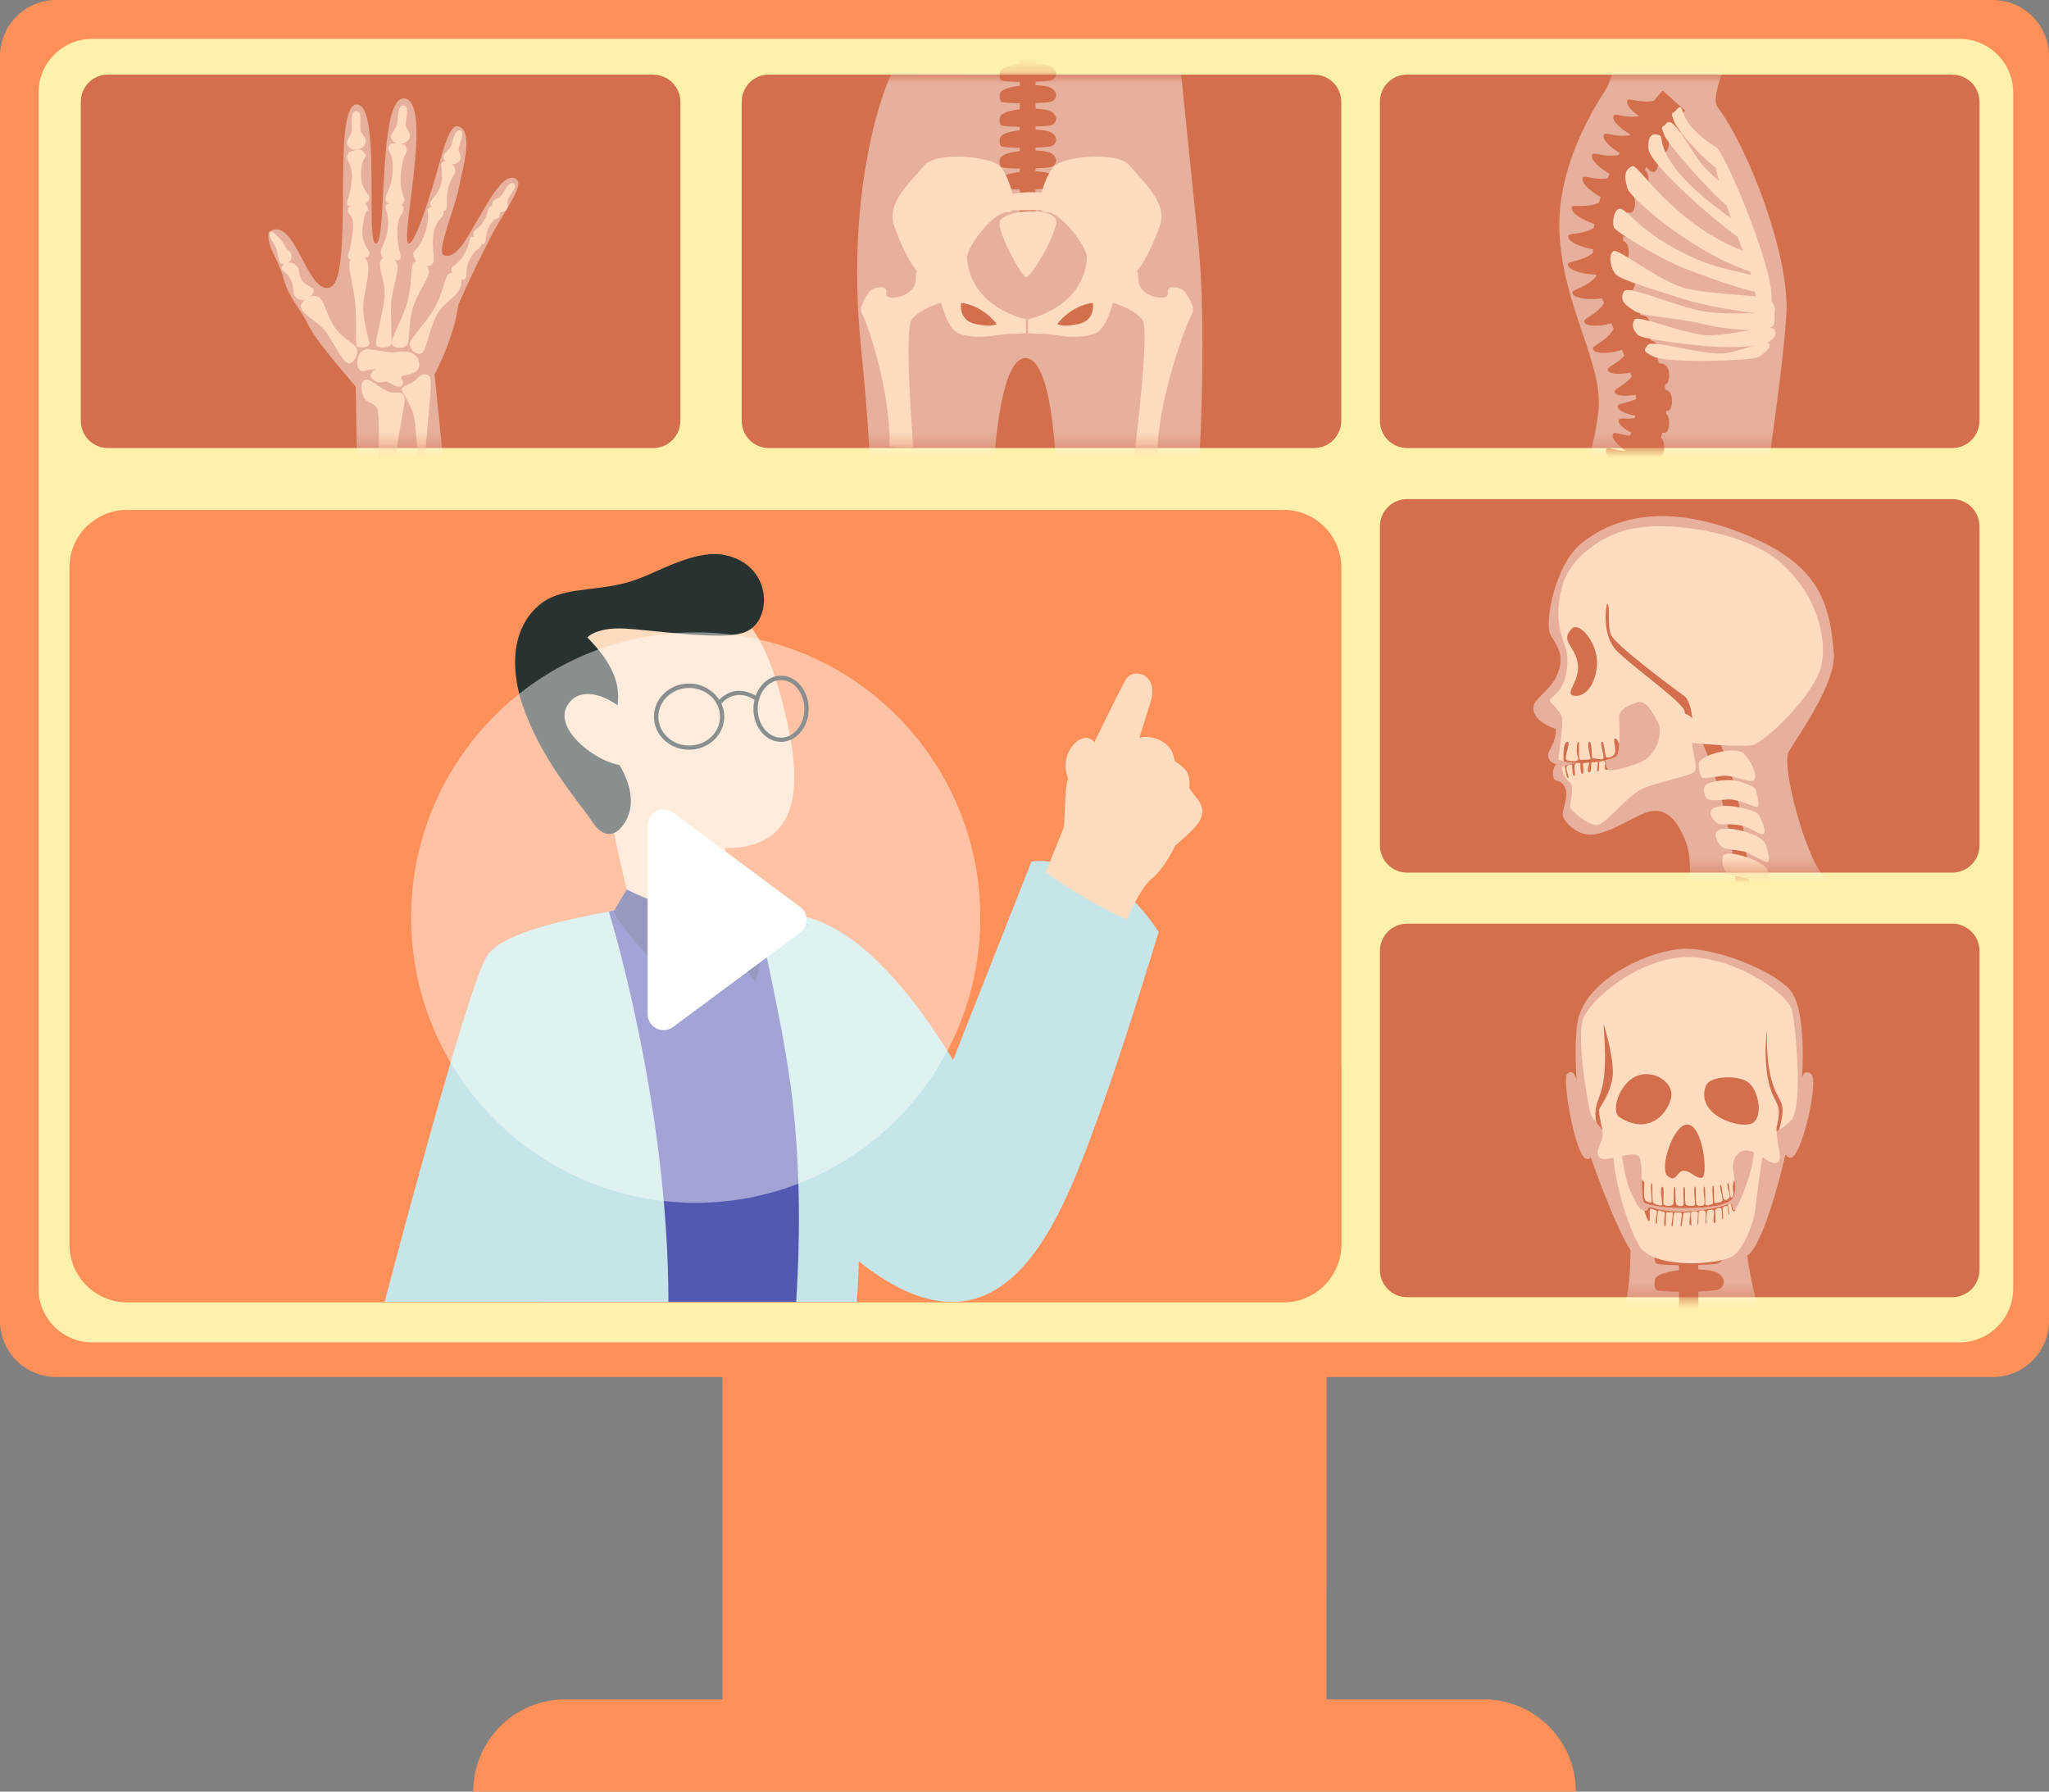 <svg width="159" height="139" viewBox="0 0 159 139" fill="none" xmlns="http://www.w3.org/2000/svg">
<rect x="0" y="0" width="159" height="139" fill="#808080" stroke="none"/>
<g id="Frame" clip-path="url(#clip0_1801_5850)">
<g id="Group">
<g id="?&#235;&#141;&#137;&#236;&#148;&#160;??1">
<g id="Group_2">
<g id="Group_3">
<g id="Group_4">
<path id="Vector" d="M102.93 105.363H56.062V133.12H102.93V105.363Z" fill="#FF905A"/>
<g id="Vector_2" style="mix-blend-mode:multiply">
<path d="M63.806 112.325C67.914 114.645 72.279 116.587 76.696 118.254C82.039 120.265 87.622 121.623 93.273 122.414C96.481 122.86 99.705 123.127 102.938 123.239V105.355H56.07V106.928C58.394 109.051 61.113 110.795 63.815 112.316L63.806 112.325Z" fill="#FF905A"/>
</g>
</g>
<g id="Group_5">
<path id="Vector_3" d="M122.277 138.999H36.723C36.723 135.054 39.913 131.857 43.849 131.857H115.159C119.096 131.857 122.286 135.054 122.286 138.999H122.277Z" fill="#FF905A"/>
<g id="Vector_4" style="mix-blend-mode:screen">
<path d="M120.468 134.255C119.164 132.786 117.269 131.857 115.15 131.857H43.841C41.722 131.857 39.836 132.786 38.523 134.255H120.459H120.468Z" fill="#FF905A"/>
</g>
</g>
</g>
<path id="Vector_5" d="M154.643 0H4.357C1.951 0 0 1.954 0 4.365V102.469C0 104.88 1.951 106.834 4.357 106.834H154.643C157.049 106.834 159 104.88 159 102.469V4.365C159 1.954 157.049 0 154.643 0Z" fill="#FF905A"/>
<path id="Vector_6" d="M152.062 3.016H7.153C4.855 3.016 2.993 4.882 2.993 7.183V99.976C2.993 102.278 4.855 104.144 7.153 104.144H152.062C154.359 104.144 156.221 102.278 156.221 99.976V7.183C156.221 4.882 154.359 3.016 152.062 3.016Z" fill="#FFF0AC"/>
<path id="Vector_7" d="M9.88 101.043L99.603 101.043C102.08 101.043 104.088 99.031 104.088 96.549V44.051C104.088 41.569 102.08 39.556 99.603 39.556L9.88 39.556C7.403 39.556 5.395 41.569 5.395 44.051V96.549C5.395 99.031 7.403 101.043 9.88 101.043Z" fill="#FF905A"/>
<g id="Vector_8" style="mix-blend-mode:multiply" opacity="0.52">
<path d="M6.852 40.707C7.555 41.111 8.233 41.549 8.885 42.022C11.518 43.887 13.773 46.138 15.96 48.493C19.528 52.343 22.546 56.562 24.913 61.254C27.075 65.542 28.481 70.355 31.637 74.067C34.604 77.556 38.266 80.443 42.143 82.85C46.182 85.359 50.539 87.353 55.058 88.805C59.569 90.257 64.286 91.203 69.029 91.434C74.449 91.701 79.86 91.022 85.126 89.759C90.443 88.487 95.529 86.596 100.494 84.336C101.678 83.795 102.878 83.219 104.088 82.686V96.513C104.088 98.997 102.081 101.008 99.602 101.008H9.871C7.393 101.008 5.386 98.997 5.386 96.513V44.016C5.386 42.701 5.952 41.523 6.844 40.707H6.852Z" fill="#FF905A"/>
</g>
<g id="Group_6">
<g id="Group_7">
<path id="Vector_9" d="M56.036 64.709C56.036 64.709 57.005 69.118 57.263 70.914C57.52 72.71 49.939 74.025 48.953 70.269C47.88 66.187 47.117 61.916 47.117 61.916C47.117 61.916 55.427 61.83 56.036 64.709Z" fill="#FFDCC0"/>
<g id="Group_8">
<path id="Vector_10" d="M54.484 46.421C58 46.842 59.595 49.902 60.916 55.281C62.237 60.661 62.28 65.774 56.345 65.8C50.436 65.826 46.74 64.803 44.304 59.269C42.477 55.109 37.135 44.333 54.484 46.43V46.421Z" fill="#FFDCC0"/>
<path id="Vector_11" d="M60.608 52.42C59.733 52.42 58.97 53.056 58.644 53.975C58.172 53.692 56.928 53.15 55.805 54.293C55.325 53.546 54.467 53.03 53.472 53.03C51.971 53.03 50.745 54.182 50.745 55.599C50.745 57.017 51.963 58.169 53.472 58.169C54.982 58.169 56.2 57.017 56.2 55.599C56.2 55.239 56.122 54.895 55.977 54.586C57.048 53.417 58.241 54.087 58.549 54.302C58.498 54.525 58.464 54.749 58.464 54.989C58.464 56.407 59.424 57.559 60.608 57.559C61.791 57.559 62.752 56.407 62.752 54.989C62.752 53.572 61.791 52.42 60.608 52.42ZM53.481 57.842C52.16 57.842 51.088 56.837 51.088 55.608C51.088 54.379 52.16 53.374 53.481 53.374C54.802 53.374 55.874 54.379 55.874 55.608C55.874 56.837 54.802 57.842 53.481 57.842ZM60.608 57.232C59.613 57.232 58.798 56.227 58.798 54.998C58.798 53.769 59.604 52.764 60.608 52.764C61.611 52.764 62.417 53.769 62.417 54.998C62.417 56.227 61.611 57.232 60.608 57.232Z" fill="#283331"/>
<path id="Vector_12" d="M40.582 54.775C41.611 57.834 43.507 60.524 45.462 63.051C45.788 63.463 46.045 63.962 46.431 64.322C46.852 64.718 47.392 64.855 47.881 64.494C48.395 64.125 48.755 63.446 48.884 62.836C49.116 61.719 48.747 60.593 48.224 59.613C47.992 59.166 47.152 58.075 46.911 57.628C46.877 57.559 47.495 56.408 47.598 56.107C47.752 55.652 47.855 55.179 47.923 54.706C48.026 53.959 47.949 53.22 47.692 52.515C47.263 51.32 46.448 50.358 45.582 49.456C45.779 49.241 46.08 49.103 46.328 49.017C47.246 48.682 48.249 48.734 49.21 48.82C51.131 48.983 53.052 49.241 54.982 49.301C55.856 49.327 56.817 49.352 57.657 49.095C58.429 48.863 58.909 48.27 59.141 47.514C59.347 46.826 59.33 46.07 59.09 45.391C58.498 43.707 56.722 42.839 55.016 43.002C54.03 43.096 53.043 43.432 52.126 43.801C51.054 44.239 50.025 44.772 48.918 45.116C47.803 45.468 46.646 45.58 45.496 45.726C44.425 45.864 43.292 46.01 42.349 46.577C41.603 47.032 41.011 47.711 40.617 48.485C39.63 50.401 39.905 52.79 40.565 54.766L40.582 54.775Z" fill="#283331"/>
<path id="Vector_13" d="M49.399 56.297C48.404 54.526 45.205 52.688 44.004 54.767C42.846 56.778 47.023 59.734 48.901 59.373C50.728 59.029 50.008 57.38 49.39 56.297H49.399Z" fill="#FFDCC0"/>
</g>
</g>
<g id="Group_9">
<g id="Group_10">
<path id="Vector_14" d="M80.049 66.848C80.049 66.848 85.932 66.04 89.894 72.314C89.894 72.314 84.483 73.079 80.049 66.848Z" fill="#C6E5E8"/>
<g id="Vector_15" style="mix-blend-mode:multiply">
<path d="M80.049 66.848C80.049 66.848 85.932 66.04 89.894 72.314C89.894 72.314 84.483 73.079 80.049 66.848Z" fill="#C6E5E8"/>
</g>
</g>
<g id="Group_11">
<path id="Vector_16" d="M84.801 57.833C84.801 57.833 86.73 53.855 87.331 52.772C87.931 51.689 89.946 52.316 89.295 54.422C88.643 56.527 88.3 57.61 88.3 57.61C88.3 57.61 91.31 61.967 91.653 63.299C91.996 64.631 90.427 67.338 89.38 68.163C88.248 69.065 86.962 72.52 86.962 72.52C86.962 72.52 81.508 71.806 80.83 68.481L82.562 64.158C82.562 64.158 82.648 62.139 82.734 61.082C82.82 60.025 83.643 59.002 84.809 57.833H84.801Z" fill="#FFDCC0"/>
<path id="Vector_17" d="M83.094 60.911C83.36 61.521 83.609 62.139 83.909 62.741C84.141 63.197 84.475 63.635 84.99 63.772C85.504 63.901 85.924 63.669 86.19 63.222C86.336 62.973 86.482 62.707 86.542 62.432C86.611 62.131 86.568 61.83 86.482 61.538C86.285 60.885 85.984 60.249 85.727 59.613C85.581 59.243 85.427 58.865 85.281 58.496C85.238 58.358 85.195 58.221 85.153 58.083C85.067 57.834 84.955 57.576 84.749 57.413C84.261 57.018 83.643 57.379 83.292 57.783C82.948 58.187 82.734 58.694 82.691 59.226C82.648 59.828 82.854 60.386 83.086 60.928L83.094 60.911Z" fill="#FFDCC0"/>
<path id="Vector_18" d="M85.667 62.646C85.847 62.947 86.362 63.377 86.379 63.729C86.405 64.416 86.816 65.078 87.494 65.293C87.545 65.31 87.605 65.327 87.665 65.336C87.665 65.353 87.665 65.362 87.657 65.379C87.597 65.765 87.768 66.126 88.051 66.384C88.317 66.625 88.677 66.779 89.037 66.797C89.629 66.822 90.161 66.358 90.615 66.032C91.104 65.68 91.567 65.301 92.005 64.889C92.588 64.347 93.411 63.651 93.283 62.758C93.197 62.148 92.656 61.735 92.348 61.228C92.322 61.194 92.314 61.151 92.288 61.116C92.331 60.644 92.322 60.188 92.031 59.793C91.902 59.621 91.748 59.475 91.585 59.346C91.507 59.277 91.173 59.097 91.156 59.002C91.147 58.951 91.139 58.908 91.121 58.856C91.087 58.719 91.053 58.581 91.001 58.444C90.684 57.61 89.741 57.181 88.9 57.172C87.991 57.163 87.305 58.066 86.765 58.684C86.122 59.423 85.556 60.309 85.367 61.28C85.273 61.77 85.418 62.216 85.659 62.637L85.667 62.646Z" fill="#FFDCC0"/>
</g>
<path id="Vector_19" d="M60.864 70.879C63.772 70.99 68.205 72.864 73.96 82.257L80.049 66.84C80.049 66.84 84.311 70.423 89.894 72.305C89.894 72.305 86.189 84.775 83.376 91.434C80.563 98.094 75.975 105.322 66.567 97.794L60.864 70.87V70.879Z" fill="#C6E5E8"/>
<g id="Group_12" style="mix-blend-mode:multiply" opacity="0.69">
<path id="Vector_20" d="M60.864 70.879C63.772 70.99 68.205 72.864 73.96 82.257L80.049 66.84C80.049 66.84 84.311 70.423 89.894 72.305C89.894 72.305 86.189 84.775 83.376 91.434C80.563 98.094 75.975 105.322 66.567 97.794L60.864 70.87V70.879Z" fill="#C6E5E8"/>
</g>
</g>
<path id="Vector_21" d="M62.683 71.765C63.069 72.212 67.168 83.186 66.49 101H42.006L43.807 72.513C43.807 72.513 46.491 70.545 48.086 70.605C48.824 70.631 54.793 71.086 54.793 71.086C54.793 71.086 61.053 69.866 62.691 71.765H62.683Z" fill="#5359B0"/>
<g id="Group_13">
<path id="Vector_22" d="M61.31 83.959C60.941 81.244 60.392 78.554 59.843 75.873C59.492 74.154 59.097 72.358 58.42 70.716C60.109 70.682 61.91 70.88 62.691 71.773C63.077 72.22 67.751 80.359 66.499 101.009H61.782C62.142 95.328 62.082 89.597 61.319 83.959H61.31Z" fill="#C6E5E8"/>
<path id="Vector_23" d="M47.245 70.725C47.245 70.725 51.868 85.523 51.868 101.008H29.845C29.845 101.008 36.234 76.577 37.795 74.145C38.987 72.28 44.716 71.197 47.237 70.725H47.245Z" fill="#C6E5E8"/>
</g>
<g id="Group_14">
<path id="Vector_24" d="M48.635 69.014C48.635 69.014 52.151 70.775 54.792 71.085C54.792 71.085 52.348 76.576 52.374 76.439C52.4 76.292 48.48 72.571 47.605 70.715L48.635 69.014Z" fill="#41458A"/>
<path id="Vector_25" d="M54.783 71.094L58.634 76.19C58.634 76.19 59.783 72.202 59.543 70.724L57.004 69.418L54.783 71.094Z" fill="#41458A"/>
</g>
</g>
<path id="Vector_26" d="M50.685 5.783H8.379C7.213 5.783 6.27 6.728 6.27 7.897V32.647C6.27 33.815 7.213 34.761 8.379 34.761H50.685C51.851 34.761 52.795 33.815 52.795 32.647V7.906C52.795 6.737 51.851 5.792 50.685 5.792V5.783Z" fill="#D36F4C"/>
<path id="Vector_27" d="M151.495 5.783H109.19C108.023 5.783 107.08 6.728 107.08 7.897V32.647C107.08 33.815 108.023 34.761 109.19 34.761H151.495C152.662 34.761 153.605 33.815 153.605 32.647V7.906C153.605 6.737 152.662 5.792 151.495 5.792V5.783Z" fill="#D36F4C"/>
<path id="Vector_28" d="M151.495 71.662H109.19C108.023 71.662 107.08 72.607 107.08 73.776V98.525C107.08 99.694 108.023 100.639 109.19 100.639H151.495C152.662 100.639 153.605 99.694 153.605 98.525V73.776C153.605 72.607 152.662 71.662 151.495 71.662Z" fill="#D36F4C"/>
<path id="Vector_29" d="M101.969 5.783H59.663C58.497 5.783 57.554 6.728 57.554 7.897V32.647C57.554 33.815 58.497 34.761 59.663 34.761H101.969C103.135 34.761 104.079 33.815 104.079 32.647V7.906C104.079 6.737 103.135 5.792 101.969 5.792V5.783Z" fill="#D36F4C"/>
<path id="Vector_30" d="M151.495 38.723H109.19C108.023 38.723 107.08 39.668 107.08 40.837V65.586C107.08 66.755 108.023 67.7 109.19 67.7H151.495C152.662 67.7 153.605 66.755 153.605 65.586V40.837C153.605 39.668 152.662 38.723 151.495 38.723Z" fill="#D36F4C"/>
<g id="Group_15">
<g id="Vector_31" style="mix-blend-mode:overlay" opacity="0.45">
<path d="M53.987 93.317C66.183 93.317 76.07 83.41 76.07 71.189C76.07 58.968 66.183 49.06 53.987 49.06C41.79 49.06 31.903 58.968 31.903 71.189C31.903 83.41 41.79 93.317 53.987 93.317Z" fill="white"/>
</g>
<path id="Vector_32" d="M50.256 64.047V78.681C50.256 79.695 51.414 80.28 52.228 79.678L62.091 72.357C62.76 71.858 62.76 70.861 62.091 70.363L52.228 63.041C51.414 62.44 50.256 63.016 50.256 64.038V64.047Z" fill="white"/>
</g>
<g id="Clip path group">
<mask id="mask0_1801_5850" style="mask-type:luminance" maskUnits="userSpaceOnUse" x="57" y="5" width="48" height="30">
<g id="clippath">
<path id="Vector_33" d="M101.969 5.783H59.663C58.497 5.783 57.554 6.728 57.554 7.897V32.647C57.554 33.815 58.497 34.761 59.663 34.761H101.969C103.135 34.761 104.079 33.815 104.079 32.647V7.906C104.079 6.737 103.135 5.792 101.969 5.792V5.783Z" fill="white"/>
</g>
</mask>
<g mask="url(#mask0_1801_5850)">
<g id="Group_16">
<g id="Group_17">
<g id="Vector_34" style="mix-blend-mode:overlay" opacity="0.45">
<path d="M69.26 5.639C68.917 5.974 65.512 14.009 66.807 26.882C68.102 39.755 67.21 39.17 67.45 39.257C67.691 39.342 76.944 39.995 76.944 39.995C76.944 39.995 77.055 27.63 79.62 27.784C82.184 27.939 82.047 39.995 82.047 39.995H92.818C92.818 39.995 93.865 26.143 92.895 17.945L91.652 5.716L69.277 5.639H69.26Z" fill="white"/>
</g>
<g id="Group_18">
<g id="Group_19">
<path id="Vector_35" d="M80.357 4.057H79.131V20.264H80.357V4.057Z" fill="#D36F4C"/>
<path id="Vector_36" d="M77.587 9.144C77.613 8.362 81.035 8.25 81.618 8.68C82.201 9.11 81.918 9.556 81.618 9.702C81.318 9.857 77.793 9.909 77.664 9.702C77.544 9.496 77.57 9.419 77.579 9.135L77.587 9.144Z" fill="#D36F4C"/>
<path id="Vector_37" d="M77.587 7.314C77.613 6.532 81.035 6.42 81.618 6.85C82.21 7.279 81.918 7.726 81.618 7.872C81.318 8.027 77.793 8.079 77.664 7.872C77.544 7.666 77.57 7.589 77.579 7.305L77.587 7.314Z" fill="#D36F4C"/>
<path id="Vector_38" d="M77.587 5.656C77.613 4.874 81.035 4.762 81.618 5.192C82.201 5.621 81.918 6.068 81.618 6.214C81.318 6.369 77.793 6.42 77.664 6.214C77.544 6.008 77.57 5.931 77.579 5.647L77.587 5.656Z" fill="#D36F4C"/>
<path id="Vector_39" d="M77.587 10.769C77.613 9.987 81.035 9.875 81.618 10.305C82.201 10.735 81.918 11.181 81.618 11.328C81.318 11.482 77.793 11.534 77.664 11.328C77.544 11.121 77.57 11.044 77.579 10.76L77.587 10.769Z" fill="#D36F4C"/>
<path id="Vector_40" d="M77.587 12.384C77.613 11.602 81.035 11.49 81.618 11.92C82.21 12.35 81.918 12.797 81.618 12.943C81.318 13.097 77.793 13.149 77.664 12.943C77.544 12.736 77.57 12.659 77.579 12.376L77.587 12.384Z" fill="#D36F4C"/>
<path id="Vector_41" d="M77.587 14.007C77.613 13.225 81.035 13.114 81.618 13.543C82.201 13.973 81.918 14.42 81.618 14.566C81.318 14.72 77.793 14.772 77.664 14.566C77.544 14.36 77.57 14.282 77.579 13.999L77.587 14.007Z" fill="#D36F4C"/>
</g>
<g id="Group_20">
<path id="Vector_42" d="M77.587 15.622C77.613 14.84 81.035 14.729 81.618 15.158C82.21 15.588 81.918 16.035 81.618 16.181C81.318 16.336 77.793 16.387 77.664 16.181C77.544 15.975 77.57 15.897 77.579 15.614L77.587 15.622Z" fill="#FFDCC0"/>
<path id="Vector_43" d="M77.587 17.247C77.613 16.465 81.035 16.354 81.618 16.783C82.21 17.213 81.918 17.66 81.618 17.806C81.318 17.961 77.793 18.012 77.664 17.806C77.544 17.6 77.57 17.522 77.579 17.239L77.587 17.247Z" fill="#FFDCC0"/>
<path id="Vector_44" d="M75.04 20.074C74.963 19.129 77.176 16.353 78.205 16.465C79.234 16.576 78.316 13.577 77.553 12.856C76.79 12.142 72.647 11.713 71.713 12.856C70.786 13.998 68.771 15.7 69.363 17.445C69.954 19.198 70.769 20.667 71.155 20.994C71.541 21.32 71.996 20.495 72.364 20.994C72.733 21.492 73.025 25.419 74.491 25.909C75.958 26.407 77.656 25.909 78.205 25.909C78.754 25.909 79.611 25.858 79.611 25.858V24.766C79.611 24.766 75.375 23.95 75.04 20.066V20.074Z" fill="#FFDCC0"/>
<path id="Vector_45" d="M70.512 22.695C70.049 23.099 68.617 23.348 68.771 22.695C68.925 22.042 67.673 22.256 67.407 22.695C67.141 23.133 66.584 23.889 66.91 24.379C67.236 24.878 69.14 30.317 69.028 34.631L70.881 34.846C70.881 34.846 70.126 25.685 70.735 24.809C71.344 23.932 73.625 23.073 74.448 23.451C75.272 23.829 73.805 20.856 72.87 20.667C71.936 20.486 71.438 20.349 71.172 20.985C70.906 21.62 71.352 21.947 70.52 22.686L70.512 22.695Z" fill="#FFDCC0"/>
<path id="Vector_46" d="M84.344 20.074C84.422 19.129 82.209 16.353 81.18 16.465C80.151 16.576 81.068 13.577 81.832 12.856C82.595 12.142 86.737 11.713 87.672 12.856C88.598 13.998 90.614 15.7 90.022 17.445C89.43 19.198 88.615 20.667 88.229 20.994C87.844 21.32 87.389 20.495 87.02 20.994C86.651 21.492 86.36 25.419 84.893 25.909C83.427 26.407 81.729 25.909 81.18 25.909C80.631 25.909 79.773 25.858 79.773 25.858V24.766C79.773 24.766 84.01 23.95 84.344 20.066V20.074Z" fill="#FFDCC0"/>
<path id="Vector_47" d="M88.882 22.696C89.345 23.1 90.777 23.349 90.622 22.696C90.468 22.043 91.72 22.258 91.986 22.696C92.252 23.134 92.809 23.89 92.483 24.38C92.157 24.879 89.705 31.238 89.816 35.552L87.964 35.767C87.964 35.767 89.267 25.686 88.659 24.819C88.05 23.942 85.768 23.083 84.945 23.461C84.122 23.839 85.588 20.866 86.523 20.676C87.458 20.496 87.955 20.358 88.221 20.994C88.487 21.63 88.041 21.957 88.873 22.696H88.882Z" fill="#FFDCC0"/>
<path id="Vector_48" d="M77.586 17.247C77.423 18.08 79.267 21.449 79.619 21.5C79.971 21.552 81.84 18.493 81.96 17.247C82.072 16.009 77.801 16.189 77.586 17.247Z" fill="#FFDCC0"/>
</g>
<path id="Vector_49" d="M74.586 23.496C74.586 23.496 74.328 24.845 75.692 25.137C77.056 25.421 77.339 25.137 77.339 25.137C77.339 25.137 76.335 23.72 74.577 23.496H74.586Z" fill="#D36F4C"/>
<path id="Vector_50" d="M84.8 23.496C84.8 23.496 85.057 24.845 83.694 25.137C82.33 25.421 82.047 25.137 82.047 25.137C82.047 25.137 83.05 23.72 84.808 23.496H84.8Z" fill="#D36F4C"/>
</g>
</g>
</g>
</g>
</g>
<g id="Clip path group_2">
<mask id="mask1_1801_5850" style="mask-type:luminance" maskUnits="userSpaceOnUse" x="107" y="38" width="47" height="30">
<g id="clippath-1">
<path id="Vector_51" d="M151.495 38.723H109.19C108.023 38.723 107.08 39.668 107.08 40.837V65.586C107.08 66.755 108.023 67.7 109.19 67.7H151.495C152.662 67.7 153.605 66.755 153.605 65.586V40.837C153.605 39.668 152.662 38.723 151.495 38.723Z" fill="white"/>
</g>
</mask>
<g mask="url(#mask1_1801_5850)">
<g id="Group_21">
<g id="Group_22">
<g id="Vector_52" style="mix-blend-mode:overlay" opacity="0.45">
<path d="M143.331 70.141H130.955C131.187 68.336 131.255 66.497 130.852 65.406C129.84 62.673 128.571 62.673 127.465 63.145C126.359 63.627 124.592 64.761 123.408 64.752C122.225 64.744 121.256 63.635 121.264 63.154C121.273 62.673 121.753 61.719 121.436 61.083C121.256 60.731 121.033 60.619 120.87 60.593C120.707 60.567 120.57 60.447 120.535 60.284C120.475 60.017 120.475 59.631 120.767 59.287C120.767 59.287 120.578 59.253 120.39 59.115C120.124 58.917 120.055 58.539 120.227 58.247C120.39 57.972 120.818 57.121 120.724 56.554C120.252 56.391 119.026 55.91 118.983 54.964C118.949 54.242 120.201 53.632 120.724 52.584C121.676 50.676 120.561 49.886 120.252 49.086C119.935 48.287 120.57 43.844 122.791 42.091C125.012 40.338 128.82 38.955 134.849 41.241C140.878 43.526 141.984 46.388 142.301 50.676C142.481 53.057 139.446 57.19 138.811 58.307C138.176 59.416 140.157 66.557 141.47 67.915C141.933 68.396 142.636 69.247 143.339 70.149L143.331 70.141Z" fill="white"/>
</g>
<path id="Vector_53" d="M135.808 70.141H134.796C134.796 70.089 134.796 70.038 134.796 69.995C134.762 69.376 134.719 68.783 134.668 68.207C134.668 68.13 134.651 68.053 134.651 67.975C134.591 67.382 134.522 66.807 134.445 66.248C133.519 59.769 131.357 56.073 131.357 56.073L132.472 55.91C134.316 58.48 135.165 62.828 135.56 66.506C135.62 67.082 135.671 67.64 135.714 68.182C135.714 68.285 135.731 68.388 135.74 68.491C135.783 69.084 135.817 69.634 135.834 70.141H135.808Z" fill="#D36F4C"/>
<path id="Vector_54" d="M131.822 59.252C131.822 58.599 134.678 57.826 135.313 58.462C135.947 59.098 136.419 60.206 136.102 60.524C135.784 60.842 134.515 60.051 133.563 60.206C132.611 60.361 132.294 60.361 132.14 60.361C131.985 60.361 131.822 59.888 131.822 59.252Z" fill="#FFDCC0"/>
<path id="Vector_55" d="M132.292 60.996C132.447 60.678 133.399 60.523 134.196 60.523C134.994 60.523 136.143 61.039 136.203 61.176C136.263 61.314 136.58 62.431 136.417 62.586C136.263 62.741 134.934 61.941 134.008 62.027C133.081 62.113 132.61 62.113 132.447 61.95C132.292 61.795 132.129 61.314 132.292 60.996Z" fill="#FFDCC0"/>
<path id="Vector_56" d="M132.773 62.905C132.884 62.569 133.725 62.432 134.677 62.587C135.629 62.741 136.349 63.008 136.469 63.197C136.581 63.386 137.061 64.34 136.898 64.658C136.743 64.976 135.946 64.185 134.994 64.022C134.042 63.867 133.407 64.022 133.253 63.867C133.099 63.712 132.618 63.395 132.781 62.913L132.773 62.905Z" fill="#FFDCC0"/>
<path id="Vector_57" d="M133.245 64.495C133.493 64.246 134.197 64.177 135.303 64.495C136.409 64.813 136.889 65.131 137.044 65.603C137.198 66.076 137.361 66.712 137.198 66.875C137.044 67.03 135.835 66.153 135.251 66.041C134.66 65.921 134.025 65.921 133.708 65.767C133.39 65.612 132.919 64.813 133.236 64.495H133.245Z" fill="#FFDCC0"/>
<path id="Vector_58" d="M133.726 66.403C133.837 66.067 134.995 66.248 136.101 66.72C137.208 67.193 137.182 67.511 137.276 67.829C137.371 68.147 137.842 69.101 137.525 69.264C137.208 69.419 136.521 68.353 135.672 68.173C134.823 67.992 134.498 68.001 134.103 67.76C133.717 67.52 133.554 66.884 133.717 66.403H133.726Z" fill="#FFDCC0"/>
<path id="Vector_59" d="M141.341 51.621C140.87 53.847 136.899 57.663 135.947 57.817C135.389 57.912 133.588 57.843 132.028 57.706C131.813 57.688 131.607 57.671 131.41 57.646C130.57 57.56 129.866 57.448 129.601 57.345C128.812 57.027 128.177 54.165 127.062 54.483C125.956 54.801 125.638 55.274 125.638 55.592C125.638 55.806 125.707 56.872 125.664 57.697C125.638 58.11 125.587 58.453 125.484 58.608C125.21 59.02 122.568 59.381 121.35 59.063C121.179 59.02 121.033 58.96 120.922 58.883C120.922 58.883 121.35 56.064 121.196 55.592C121.042 55.119 120.244 54.483 120.244 54.32C120.244 54.157 121.119 53.761 121.436 52.653C121.754 51.544 121.591 50.59 121.513 50.35C121.196 49.396 120.561 47.969 121.196 45.58C121.831 43.2 124.146 41.842 125.638 41.292C128.649 40.184 135.158 41.137 138.014 43.518C140.87 45.898 141.821 49.396 141.341 51.621Z" fill="#FFDCC0"/>
<path id="Vector_60" d="M121.985 48.759C122.56 48.184 124.206 50.031 123.889 51.939C123.572 53.847 122.466 54.156 121.985 53.924C121.514 53.692 122.68 52.712 122.414 51.372C122.148 50.031 121.033 49.713 121.985 48.759Z" fill="#D36F4C"/>
<path id="Vector_61" d="M131.23 57.706C131.016 57.689 130.81 57.672 130.613 57.646C130.673 56.366 130.862 55.506 130.707 55.12C130.39 54.329 126.745 51.785 125.476 50.514C124.207 49.242 124.687 46.861 124.687 46.861C125.004 46.861 124.687 48.451 125.004 49.242C125.321 50.032 129.918 53.444 130.716 54.011C131.153 54.321 131.565 55.953 131.239 57.715L131.23 57.706Z" fill="#D36F4C"/>
<path id="Vector_62" d="M131.505 59.836C131.351 60.206 128.332 60.678 127.225 61.314C126.119 61.95 124.533 64.013 123.898 64.013C123.263 64.013 121.84 62.904 121.84 62.586C121.84 62.268 121.994 61.795 121.994 61.16C121.994 60.524 121.359 60.687 121.205 59.57C121.205 59.51 121.274 59.458 121.411 59.406C121.608 59.329 121.943 59.252 122.32 59.192C122.397 59.183 122.474 59.166 122.552 59.157C123.443 59.02 124.464 58.942 124.55 59.002C124.696 59.097 124.55 59.544 124.824 59.716C124.833 59.716 124.841 59.733 124.858 59.733C125.176 59.888 127.397 59.26 127.869 58.779C128.34 58.306 128.975 57.567 128.735 56.184C128.503 54.8 131.196 54.964 131.513 56.072C131.513 56.072 131.196 57.344 131.359 58.135C131.513 58.925 131.676 59.467 131.513 59.836H131.505Z" fill="#FFDCC0"/>
<path id="Vector_63" d="M125.655 57.706C125.629 58.119 125.577 58.462 125.474 58.617C125.2 59.03 122.559 59.391 121.341 59.073C121.315 58.875 121.264 57.594 121.615 57.551C121.984 57.509 121.246 58.892 121.615 58.995C121.984 59.098 122.619 59.098 122.456 58.78C122.301 58.462 122.344 57.594 122.481 57.551C122.619 57.509 122.396 58.969 122.662 58.952C122.927 58.935 123.442 58.952 123.425 58.866C123.408 58.78 123.107 57.594 123.33 57.551C123.562 57.509 123.476 58.918 123.596 58.849C123.716 58.78 124.334 59.03 124.42 58.823C124.505 58.617 124.111 57.586 124.308 57.543C124.505 57.5 124.523 58.737 124.677 58.755C124.831 58.772 125.149 58.772 125.303 58.454C125.457 58.136 125.149 57.448 125.303 57.311C125.397 57.234 125.535 57.414 125.646 57.698L125.655 57.706Z" fill="#D36F4C"/>
<path id="Vector_64" d="M121.402 59.408C121.6 59.331 121.934 59.254 122.311 59.193C122.269 59.219 122.234 59.254 122.208 59.305C122.106 59.511 122.311 60.207 122.157 60.207C122.003 60.207 122.003 59.417 121.994 59.365C121.994 59.314 121.994 59.254 121.677 59.365C121.359 59.477 121.831 60.371 121.677 60.371C121.522 60.371 121.454 59.408 121.411 59.408H121.402Z" fill="#D36F4C"/>
<path id="Vector_65" d="M124.806 59.709C124.806 59.709 124.721 59.726 124.678 59.726C124.36 59.726 124.678 59.253 124.523 59.09C124.369 58.935 124.369 59.09 124.172 59.055C123.974 59.021 124.206 59.88 123.966 59.855C123.88 59.846 124.052 59.09 123.966 59.098C123.88 59.107 123.734 59.09 123.554 59.098C123.374 59.107 123.571 59.88 123.34 59.915C123.108 59.949 123.254 59.408 123.34 59.184C123.417 58.961 122.945 59.245 122.868 59.184C122.782 59.124 122.954 60.044 122.791 60.044C122.628 60.044 122.637 59.408 122.637 59.253C122.637 59.202 122.602 59.167 122.551 59.15C123.443 59.012 124.463 58.935 124.549 58.995C124.695 59.09 124.549 59.537 124.823 59.709H124.806Z" fill="#D36F4C"/>
</g>
</g>
</g>
</g>
<g id="Clip path group_3">
<mask id="mask2_1801_5850" style="mask-type:luminance" maskUnits="userSpaceOnUse" x="107" y="5" width="47" height="30">
<g id="clippath-2">
<path id="Vector_66" d="M151.495 5.783H109.19C108.023 5.783 107.08 6.728 107.08 7.897V32.647C107.08 33.815 108.023 34.761 109.19 34.761H151.495C152.662 34.761 153.605 33.815 153.605 32.647V7.906C153.605 6.737 152.662 5.792 151.495 5.792V5.783Z" fill="white"/>
</g>
</mask>
<g mask="url(#mask2_1801_5850)">
<g id="Group_23">
<g id="Group_24">
<g id="Vector_67" style="mix-blend-mode:overlay" opacity="0.45">
<path d="M124.764 6.667C124.619 7.046 120.802 12.133 121.008 17.925C121.222 23.726 124.447 28.246 124.035 31.907C123.624 35.559 122.372 37.802 122.372 37.802L136.505 40.895C136.505 40.895 138.357 29.088 138.623 24.327C138.872 19.867 135.725 11.574 133.289 8.317C132.534 7.303 134.841 3.23 134.61 3.178C134.37 3.127 126.274 1.58 126.274 1.58C126.274 1.58 125.665 4.382 124.764 6.676V6.667Z" fill="white"/>
</g>
<g id="Group_25">
<g id="Group_26">
<path id="Vector_68" d="M126.634 38.412L125.425 36.401C125.357 36.444 125.322 36.478 125.322 36.478C125.322 36.478 126.12 35.705 126.875 32.345C127.269 30.574 126.411 28.452 125.494 26.209C124.533 23.854 123.444 21.182 123.616 18.354C123.942 12.794 128.804 7.252 129.01 7.02L130.759 8.575C130.717 8.627 126.231 13.748 125.948 18.492C125.811 20.786 126.754 23.089 127.664 25.315C128.178 26.578 128.667 27.782 128.984 28.993C129.362 30.445 129.422 31.709 129.164 32.852C128.753 34.691 128.255 36.134 127.698 37.131C127.235 37.956 126.84 38.283 126.643 38.403L126.634 38.412Z" fill="#D36F4C"/>
<path id="Vector_69" d="M126.274 7.793C126.411 7.535 127.243 8.085 128.461 7.793C129.67 7.501 129.841 7.948 129.893 8.335C129.936 8.721 129.37 9.873 128.461 9.641C127.551 9.4 126.008 8.292 126.282 7.793H126.274Z" fill="#D36F4C"/>
<path id="Vector_70" d="M125.211 8.971C125.348 8.713 126.18 9.263 127.398 8.971C128.607 8.679 128.779 9.126 128.83 9.512C128.873 9.899 128.307 11.051 127.398 10.819C126.489 10.578 124.945 9.469 125.22 8.971H125.211Z" fill="#D36F4C"/>
<path id="Vector_71" d="M124.455 10.448C124.592 10.19 125.424 10.74 126.642 10.448C127.851 10.155 128.023 10.602 128.074 10.989C128.117 11.376 127.551 12.527 126.642 12.295C125.733 12.055 124.189 10.946 124.464 10.448H124.455Z" fill="#D36F4C"/>
<path id="Vector_72" d="M123.547 11.995C123.684 11.737 124.516 12.287 125.734 11.995C126.943 11.702 127.115 12.149 127.166 12.536C127.209 12.923 126.643 14.074 125.734 13.842C124.825 13.601 123.281 12.493 123.556 11.995H123.547Z" fill="#D36F4C"/>
<path id="Vector_73" d="M122.819 13.784C122.956 13.526 123.788 14.076 125.005 13.784C126.215 13.491 126.386 13.938 126.438 14.325C126.481 14.712 125.915 15.863 125.005 15.631C124.096 15.39 122.553 14.282 122.827 13.784H122.819Z" fill="#D36F4C"/>
<path id="Vector_74" d="M121.968 16.078C122.063 15.803 122.972 16.207 124.121 15.708C125.27 15.21 125.51 15.631 125.622 16.001C125.733 16.37 125.364 17.608 124.43 17.53C123.495 17.453 121.788 16.611 121.968 16.078Z" fill="#D36F4C"/>
<path id="Vector_75" d="M121.694 18.311C121.745 18.028 122.706 18.286 123.769 17.633C124.833 16.971 125.133 17.349 125.296 17.701C125.459 18.054 125.278 19.334 124.335 19.386C123.4 19.446 121.591 18.87 121.694 18.311Z" fill="#D36F4C"/>
<path id="Vector_76" d="M121.668 20.504C121.686 20.212 122.672 20.366 123.658 19.593C124.636 18.819 124.979 19.154 125.185 19.49C125.39 19.825 125.348 21.114 124.421 21.268C123.495 21.432 121.634 21.062 121.668 20.504Z" fill="#D36F4C"/>
<path id="Vector_77" d="M122.012 22.704C121.986 22.412 122.981 22.403 123.83 21.483C124.679 20.564 125.065 20.839 125.323 21.14C125.571 21.432 125.743 22.712 124.851 23.022C123.959 23.331 122.064 23.262 122.012 22.704Z" fill="#D36F4C"/>
<path id="Vector_78" d="M122.93 24.962C122.853 24.679 123.839 24.507 124.517 23.459C125.194 22.41 125.632 22.616 125.923 22.866C126.223 23.115 126.601 24.344 125.777 24.799C124.954 25.255 123.076 25.504 122.93 24.962Z" fill="#D36F4C"/>
<path id="Vector_79" d="M123.606 27.068C123.529 26.784 124.515 26.612 125.192 25.564C125.87 24.516 126.307 24.722 126.599 24.971C126.899 25.22 127.276 26.449 126.453 26.905C125.63 27.36 123.752 27.609 123.606 27.068Z" fill="#D36F4C"/>
<path id="Vector_80" d="M124.764 28.701C124.687 28.417 125.673 28.245 126.351 27.197C127.028 26.148 127.465 26.355 127.757 26.604C128.057 26.853 128.435 28.082 127.611 28.537C126.788 28.993 124.91 29.242 124.764 28.701Z" fill="#D36F4C"/>
<path id="Vector_81" d="M125.287 30.402C125.21 30.118 126.197 29.946 126.874 28.898C127.552 27.85 127.989 28.056 128.281 28.305C128.581 28.554 128.958 29.783 128.135 30.239C127.311 30.694 125.433 30.943 125.287 30.402Z" fill="#D36F4C"/>
<path id="Vector_82" d="M125.528 31.503C125.554 31.211 126.531 31.374 127.518 30.609C128.504 29.844 128.838 30.179 129.044 30.515C129.242 30.85 129.199 32.139 128.272 32.293C127.346 32.448 125.485 32.07 125.528 31.503Z" fill="#D36F4C"/>
<path id="Vector_83" d="M125.613 32.576C125.707 32.301 126.616 32.705 127.765 32.224C128.915 31.734 129.155 32.155 129.266 32.525C129.378 32.894 129 34.132 128.066 34.046C127.131 33.96 125.433 33.109 125.613 32.576Z" fill="#D36F4C"/>
<path id="Vector_84" d="M125.176 33.66C125.321 33.41 126.136 33.986 127.363 33.746C128.589 33.496 128.735 33.952 128.769 34.339C128.803 34.725 128.186 35.86 127.285 35.585C126.385 35.31 124.884 34.141 125.176 33.66Z" fill="#D36F4C"/>
<path id="Vector_85" d="M124.652 34.837C124.798 34.588 125.613 35.164 126.839 34.923C128.065 34.674 128.211 35.13 128.246 35.516C128.28 35.903 127.662 37.037 126.762 36.762C125.861 36.487 124.361 35.319 124.652 34.837Z" fill="#D36F4C"/>
<path id="Vector_86" d="M128.383 28.211C128.383 28.211 129.164 28.057 129.395 28.504C129.635 28.942 129.549 29.844 129.138 29.87C128.726 29.896 128.074 28.761 128.383 28.22V28.211Z" fill="#D36F4C"/>
<path id="Vector_87" d="M127.569 26.432C127.569 26.432 128.35 26.277 128.581 26.724C128.821 27.163 128.736 28.065 128.324 28.091C127.904 28.116 127.261 26.982 127.569 26.441V26.432Z" fill="#D36F4C"/>
<path id="Vector_88" d="M126.908 24.463C126.908 24.463 127.689 24.309 127.92 24.756C128.161 25.194 128.075 26.096 127.663 26.122C127.252 26.148 126.6 25.013 126.908 24.472V24.463Z" fill="#D36F4C"/>
<path id="Vector_89" d="M126.3 22.686C126.3 22.686 127.08 22.531 127.312 22.978C127.552 23.416 127.466 24.319 127.054 24.345C126.634 24.37 125.991 23.236 126.3 22.695V22.686Z" fill="#D36F4C"/>
<path id="Vector_90" d="M125.741 20.907C125.741 20.907 126.522 20.752 126.753 21.199C126.993 21.637 126.908 22.54 126.496 22.565C126.076 22.591 125.432 21.457 125.741 20.915V20.907Z" fill="#D36F4C"/>
<path id="Vector_91" d="M125.253 18.655C125.253 18.655 126.033 18.5 126.265 18.947C126.505 19.385 126.419 20.288 126.008 20.313C125.587 20.339 124.944 19.205 125.253 18.663V18.655Z" fill="#D36F4C"/>
<path id="Vector_92" d="M125.425 16.721C125.425 16.721 126.205 16.567 126.437 17.013C126.677 17.452 126.591 18.354 126.18 18.38C125.759 18.405 125.116 17.271 125.425 16.73V16.721Z" fill="#D36F4C"/>
<path id="Vector_93" d="M125.741 14.856C125.741 14.856 126.522 14.701 126.753 15.148C126.993 15.586 126.908 16.489 126.496 16.515C126.076 16.54 125.432 15.406 125.741 14.865V14.856Z" fill="#D36F4C"/>
<path id="Vector_94" d="M126.787 13.061C126.787 13.061 127.568 12.906 127.799 13.353C128.04 13.791 127.954 14.694 127.542 14.72C127.13 14.745 126.479 13.611 126.787 13.07V13.061Z" fill="#D36F4C"/>
<path id="Vector_95" d="M127.534 11.686C127.534 11.686 128.315 11.531 128.546 11.978C128.786 12.416 128.701 13.319 128.289 13.345C127.869 13.37 127.225 12.236 127.534 11.695V11.686Z" fill="#D36F4C"/>
<path id="Vector_96" d="M128.366 10.174C128.366 10.174 129.146 10.02 129.377 10.466C129.618 10.905 129.532 11.807 129.12 11.833C128.709 11.859 128.057 10.724 128.366 10.183V10.174Z" fill="#D36F4C"/>
<path id="Vector_97" d="M129.345 8.85C129.345 8.85 130.125 8.695 130.357 9.142C130.597 9.581 130.511 10.483 130.099 10.509C129.679 10.534 129.036 9.4 129.345 8.859V8.85Z" fill="#D36F4C"/>
<path id="Vector_98" d="M128.606 30.231C128.606 30.231 129.386 30.076 129.618 30.523C129.858 30.961 129.772 31.864 129.36 31.89C128.949 31.915 128.297 30.781 128.606 30.24V30.231Z" fill="#D36F4C"/>
<path id="Vector_99" d="M128.383 31.932C128.383 31.932 129.164 31.777 129.395 32.224C129.635 32.663 129.549 33.565 129.138 33.591C128.726 33.617 128.074 32.482 128.383 31.941V31.932Z" fill="#D36F4C"/>
<path id="Vector_100" d="M127.997 33.797C127.997 33.797 128.777 33.643 129.009 34.09C129.249 34.528 129.163 35.43 128.752 35.456C128.332 35.482 127.688 34.347 127.997 33.806V33.797Z" fill="#D36F4C"/>
</g>
<path id="Vector_101" d="M130.065 8.54C130.691 7.819 130.297 8.867 131.395 10.001C133.015 11.66 133.393 11.239 133.341 11.797C133.29 12.364 134.053 13.009 133.547 13.155C133.033 13.301 130.237 10.276 129.919 9.434C129.602 8.592 129.714 8.944 130.065 8.54Z" fill="#FFDCC0"/>
<g id="Group_27">
<path id="Vector_102" d="M128.822 10.526C129.148 10.69 128.179 12.889 135.417 17.676C136 18.063 135.717 18.802 135.005 18.467C134.293 18.14 128.033 12.915 127.921 11.54C127.81 10.165 128.565 10.389 128.822 10.518V10.526Z" fill="#FFDCC0"/>
<path id="Vector_103" d="M126.668 12.889C127.14 12.683 129.893 17.538 135.622 19.601C136.497 19.919 136.368 20.005 136.505 20.331C136.642 20.658 137.294 21.491 136.608 21.311C131.874 20.065 126.514 15.424 126.283 14.591C126.042 13.757 126.008 13.173 126.677 12.889H126.668Z" fill="#FFDCC0"/>
<path id="Vector_104" d="M125.639 16.19C126.266 16.07 127.5 18.544 132.406 20.401C134.25 21.097 136.831 21.389 137.14 21.724C137.449 22.059 137.389 22.386 136.926 22.678C136.462 22.97 131.574 21.226 129.885 20.461C128.195 19.687 125.545 18.046 125.288 17.711C125.031 17.376 125.245 16.267 125.639 16.198V16.19Z" fill="#FFDCC0"/>
<path id="Vector_105" d="M125.186 19.49C125.571 19.189 128.83 21.956 131.009 22.42C133.187 22.884 137.029 22.918 137.338 23.211C137.647 23.503 137.878 24.122 137.629 24.328C137.381 24.543 132.887 23.915 130.666 23.211C128.444 22.497 125.82 21.724 125.409 21.311C124.997 20.899 124.765 19.816 125.186 19.49Z" fill="#FFDCC0"/>
<path id="Vector_106" d="M126.052 22.581C126.37 22.126 130.152 23.81 132.15 24.145C134.148 24.472 137.261 24.274 137.476 24.145C137.69 24.017 137.784 24.395 137.656 25.134C137.527 25.864 134.302 25.658 132.141 25.134C129.98 24.61 127.622 24.592 126.876 24.145C126.129 23.707 125.589 23.235 126.044 22.581H126.052Z" fill="#FFDCC0"/>
<path id="Vector_107" d="M126.858 24.791C127.124 24.387 130.863 26.011 132.63 26.011C134.396 26.011 137.441 25.152 137.664 25.547C137.887 25.943 137.784 26.149 137.269 26.518C136.755 26.888 134.534 27.034 132.458 26.854C130.383 26.673 127.347 26.278 127.09 25.986C126.832 25.693 126.524 25.298 126.85 24.8L126.858 24.791Z" fill="#FFDCC0"/>
<path id="Vector_108" d="M127.844 26.784C128.144 26.26 132.458 27.695 134.019 27.385C135.58 27.076 137.055 26.397 137.269 26.655C137.484 26.913 136.969 27.385 136.463 27.695C135.957 28.004 129.439 28.176 128.385 27.695C127.33 27.213 127.656 27.11 127.844 26.784Z" fill="#FFDCC0"/>
<path id="Vector_109" d="M129.285 9.58C129.911 8.859 131.206 11.892 132.313 13.026C133.933 14.685 135.117 15.192 135.074 15.759C135.023 16.326 135.091 16.154 134.585 16.301C134.071 16.447 129.465 11.325 129.148 10.483C128.831 9.641 128.942 9.993 129.294 9.589L129.285 9.58Z" fill="#FFDCC0"/>
<path id="Vector_110" d="M133.186 11.522C133.598 11.221 138.212 21.971 137.38 23.682C136.548 25.383 136.325 23.398 136.051 21.92C135.776 20.433 132.217 12.226 133.186 11.53V11.522Z" fill="#FFDCC0"/>
</g>
</g>
</g>
</g>
</g>
</g>
<g id="Clip path group_4">
<mask id="mask3_1801_5850" style="mask-type:luminance" maskUnits="userSpaceOnUse" x="107" y="71" width="47" height="30">
<g id="clippath-3">
<path id="Vector_111" d="M151.495 71.662H109.19C108.023 71.662 107.08 72.607 107.08 73.776V98.525C107.08 99.694 108.023 100.639 109.19 100.639H151.495C152.662 100.639 153.605 99.694 153.605 98.525V73.776C153.605 72.607 152.662 71.662 151.495 71.662Z" fill="white"/>
</g>
</mask>
<g mask="url(#mask3_1801_5850)">
<g id="Group_28">
<g id="Group_29">
<g id="Vector_112" style="mix-blend-mode:overlay" opacity="0.45">
<path d="M140.561 83.341C140.029 82.895 139.832 83.573 139.832 83.573C139.832 83.573 140.252 78.254 138.863 76.759C137.473 75.264 133.46 73.674 130.938 73.605C128.469 73.536 122.954 75.839 122.405 79.354C122.139 81.056 122.345 83.84 122.345 83.84C122.345 83.84 122.139 82.809 121.616 83.307C121.188 83.72 122.242 89.718 123.109 89.915C123.366 89.976 123.434 89.761 123.434 89.761C123.434 89.761 125.295 95.132 126.522 96.979C126.522 98.689 126.385 100.58 125.921 101.955H136.607C136.281 100.984 135.844 99.403 135.587 97.426C135.655 97.358 135.733 97.297 135.801 97.229C137.165 95.759 138.545 89.58 138.545 89.58C138.545 89.58 138.794 89.924 139.051 89.795C139.892 89.383 141.153 83.84 140.544 83.324L140.561 83.341Z" fill="white"/>
</g>
<path id="Vector_113" d="M131.788 100.477V101.964H130.287V95.098H131.788V100.477Z" fill="#D36F4C"/>
<path id="Vector_114" d="M122.791 79.234C123.263 77.498 127.483 74.121 131.205 74.258C134.927 74.395 138.786 77.163 139.069 78.4C139.343 79.646 139.892 85.541 139.069 86.805C138.245 88.068 132.448 90.422 129.97 90.56C127.491 90.697 123.761 87.243 123.486 86.555C123.212 85.868 122.38 80.755 122.8 79.234H122.791Z" fill="#FFDCC0"/>
<path id="Vector_115" d="M128.4 97.305C128.435 96.343 132.628 96.205 133.349 96.738C134.069 97.271 133.717 97.812 133.349 98.001C132.98 98.191 128.649 98.251 128.503 98.001C128.357 97.752 128.392 97.658 128.4 97.305Z" fill="#D36F4C"/>
<path id="Vector_116" d="M128.4 99.36C128.435 98.398 132.628 98.26 133.349 98.793C134.069 99.326 133.717 99.867 133.349 100.056C132.98 100.245 128.649 100.305 128.503 100.056C128.357 99.807 128.392 99.712 128.4 99.36Z" fill="#D36F4C"/>
<path id="Vector_117" d="M137.894 90.216C137.208 90.491 135.828 88.558 134.858 89.529C134.292 90.096 134.49 90.809 134.601 91.531C134.678 92.029 134.721 92.528 134.438 92.983C133.752 94.092 127.818 93.808 127.543 93.258C127.406 92.983 127.406 92.27 127.397 91.54C127.389 90.8 127.372 90.053 127.2 89.743C126.857 89.133 124.379 90.354 124.07 89.743C123.761 89.133 124.37 88.695 124.37 87.999C124.37 87.303 123.967 86.349 124.095 86.066C125.065 83.857 138.572 84.269 138.023 86.341C137.474 88.412 138.572 89.933 137.886 90.208L137.894 90.216Z" fill="#FFDCC0"/>
<path id="Vector_118" d="M136.838 89.141C136.838 89.141 136.246 93.284 136.195 93.911C136.143 94.529 135.457 96.747 134.488 97.434C133.519 98.122 128.279 98.543 127.181 96.609C126.075 94.676 124.977 90.388 125.252 89.15L125.818 89.348C125.818 89.348 126.075 91.505 126.487 92.33C126.898 93.155 127.121 93.851 127.559 93.919C127.996 93.988 127.653 93.533 128.167 93.687C128.313 93.73 128.502 93.782 128.734 93.834C129.36 93.962 130.32 94.074 131.718 93.919C131.812 93.911 131.898 93.902 131.984 93.885C133.373 93.705 133.965 93.43 134.214 93.404C134.274 93.404 134.308 93.404 134.334 93.43C134.471 93.567 134.334 93.98 134.608 93.842C134.625 93.834 134.651 93.808 134.677 93.773C135.045 93.309 136.126 90.68 136.126 89.004L136.812 89.141H136.838Z" fill="#FFDCC0"/>
<path id="Vector_119" d="M130.93 87.242C129.824 87.242 128.726 90.697 129.412 91.247C130.098 91.797 130.098 90.834 130.656 90.834C131.213 90.834 131.479 91.384 132.036 91.384C132.594 91.384 132.174 87.242 130.93 87.242Z" fill="#D36F4C"/>
<path id="Vector_120" d="M125.69 86.692C124.944 86.219 125.69 84.062 126.934 83.512C128.177 82.962 129.558 83.787 129.695 84.758C129.832 85.73 128.315 88.35 125.699 86.692H125.69Z" fill="#D36F4C"/>
<path id="Vector_121" d="M132.388 84.219C132.662 83.488 134.789 83.376 135.612 83.935C136.436 84.485 136.856 86.565 136.024 87.115C135.201 87.665 131.496 86.582 132.379 84.227L132.388 84.219Z" fill="#D36F4C"/>
<path id="Vector_122" d="M124.446 79.509C124.429 79.311 125.183 81.846 125.158 83.23C125.132 84.622 124.163 85.86 124.094 86.066C124.026 86.272 124.343 87.656 124.343 87.656L123.888 87.106C123.888 87.106 123.614 86.41 124.026 85.301C124.437 84.192 124.712 83.23 124.437 79.5L124.446 79.509Z" fill="#D36F4C"/>
<path id="Vector_123" d="M137.13 79.922C137.13 79.922 136.855 81.503 137.13 83.334C137.404 85.172 137.97 85.422 138.03 86.126C138.09 86.831 137.782 87.476 137.867 87.776L138.047 87.665C138.047 87.665 138.511 86.281 138.236 85.585C137.962 84.897 136.993 83.926 137.13 79.922Z" fill="#D36F4C"/>
<path id="Vector_124" d="M134.445 92.976C133.759 94.084 127.825 93.801 127.55 93.251C127.413 92.976 127.413 92.263 127.404 91.532C127.516 91.609 127.602 91.704 127.602 91.798C127.602 92.073 127.473 93.044 127.756 93.182C128.039 93.32 128.15 93.337 128.168 93.182C128.185 93.027 128.03 91.798 128.168 91.798C128.305 91.798 128.142 93.156 128.305 93.32C128.468 93.483 128.991 93.594 128.991 93.457C128.991 93.32 128.776 92.134 128.991 92.073C129.205 92.013 128.991 93.32 129.128 93.457C129.265 93.594 129.677 93.594 129.814 93.457C129.951 93.32 129.814 92.031 129.951 92.073C130.089 92.116 129.951 93.32 130.089 93.457C130.226 93.594 130.586 93.637 130.637 93.457C130.698 93.276 130.543 92.073 130.689 92.073C130.835 92.073 130.689 93.32 130.826 93.457C130.963 93.594 131.529 93.594 131.529 93.457C131.529 93.32 131.392 92.039 131.529 92.056C131.667 92.073 131.529 93.32 131.667 93.457C131.804 93.594 132.087 93.594 132.233 93.457C132.37 93.32 132.087 92.202 132.233 92.073C132.37 91.936 132.301 93.285 132.336 93.44C132.37 93.594 132.936 93.457 132.936 93.32C132.936 93.182 132.799 92.013 132.936 91.979C133.073 91.945 132.936 93.32 133.073 93.32C133.21 93.32 133.493 93.32 133.639 93.182C133.785 93.044 133.356 92.073 133.502 91.936C133.639 91.798 133.639 92.907 133.785 93.044C133.922 93.182 134.068 93.044 134.205 92.907C134.342 92.769 133.922 91.936 134.068 91.798C134.205 91.661 134.205 92.907 134.351 92.907C134.497 92.907 134.505 92.632 134.505 92.495C134.505 92.357 134.368 91.962 134.6 91.523C134.677 92.022 134.72 92.52 134.437 92.976H134.445Z" fill="#D36F4C"/>
<path id="Vector_125" d="M134.703 93.775C134.686 93.861 134.652 93.938 134.583 93.964C134.36 94.067 134.377 93.543 134.326 93.448C134.3 93.405 134.274 93.397 134.24 93.397C134.197 93.397 134.146 93.439 134.103 93.5C134.034 93.603 134.266 94.23 134.172 94.247C134.077 94.264 134.094 93.62 134.026 93.577C133.949 93.534 133.769 93.551 133.7 93.723C133.631 93.895 133.777 94.608 133.674 94.6C133.571 94.591 133.657 93.809 133.554 93.749C133.451 93.689 133.202 93.732 133.117 93.843C133.031 93.955 133.228 94.918 133.04 94.892C132.851 94.866 133.074 94.032 132.98 93.912C132.885 93.792 132.739 93.895 132.551 93.886C132.371 93.886 132.439 95.029 132.371 94.978C132.302 94.935 132.431 94.11 132.328 93.981C132.268 93.912 132.139 93.895 132.028 93.912C131.933 93.921 131.856 93.955 131.83 93.998C131.77 94.084 131.83 95.081 131.745 95.021C131.659 94.96 131.813 94.135 131.745 94.041C131.676 93.947 131.316 93.964 131.239 94.058C131.221 94.075 131.221 94.127 131.213 94.187C131.213 94.462 131.281 95.064 131.239 95.064C131.179 95.072 131.136 95.021 131.136 95.021C131.033 94.918 131.161 94.436 131.17 94.187C131.17 94.093 131.153 94.032 131.101 94.041C130.913 94.075 130.818 94.084 130.681 94.084C130.544 94.084 130.578 95.158 130.441 95.158C130.304 95.158 130.63 94.135 130.441 94.084C130.312 94.05 130.158 94.075 129.986 94.067C129.789 94.058 129.884 95.158 129.746 95.158C129.609 95.158 129.935 94.007 129.746 94.05C129.583 94.093 129.472 94.05 129.335 94.05C129.197 94.05 129.335 95.158 129.197 95.158C129.06 95.158 129.197 94.05 129.197 94.05C129.197 94.05 128.88 93.981 128.786 93.912C128.777 93.912 128.76 93.895 128.752 93.895C128.546 93.852 128.64 95.141 128.511 94.952C128.374 94.746 128.7 93.955 128.511 93.912C128.314 93.869 128.237 93.775 128.083 93.775C127.928 93.775 128.1 94.746 127.963 94.746C127.86 94.746 127.671 94.187 127.594 93.921C128.031 93.989 127.688 93.534 128.203 93.689C128.348 93.732 128.537 93.783 128.769 93.835C129.395 93.964 130.355 94.075 131.753 93.921C131.847 93.912 131.933 93.903 132.019 93.886C133.408 93.706 134 93.431 134.249 93.405C134.309 93.405 134.343 93.405 134.369 93.431C134.506 93.568 134.369 93.981 134.643 93.843C134.66 93.835 134.686 93.809 134.712 93.775H134.703Z" fill="#D36F4C"/>
</g>
</g>
</g>
</g>
<g id="Clip path group_5">
<mask id="mask4_1801_5850" style="mask-type:luminance" maskUnits="userSpaceOnUse" x="6" y="5" width="47" height="30">
<g id="clippath-4">
<path id="Vector_126" d="M50.685 5.783H8.379C7.213 5.783 6.27 6.728 6.27 7.897V32.647C6.27 33.815 7.213 34.761 8.379 34.761H50.685C51.851 34.761 52.795 33.815 52.795 32.647V7.906C52.795 6.737 51.851 5.792 50.685 5.792V5.783Z" fill="white"/>
</g>
</mask>
<g mask="url(#mask4_1801_5850)">
<g id="Group_30">
<g id="Group_31">
<g id="Vector_127" style="mix-blend-mode:overlay" opacity="0.45">
<path d="M38.052 18.432C37.237 20.065 36.671 21.131 35.565 23.64C35.205 26.338 33.721 29.045 33.721 29.045L33.764 29.458L34.467 36.436H27.709L27.606 30.008C26.56 28.719 24.536 26.519 23.816 25.006C23.361 24.061 22.375 23.047 22.006 21.612C21.783 20.752 21.088 19.455 20.986 19.137C20.703 18.303 20.883 17.985 20.883 17.985C22.915 16.628 23.824 22.97 25.625 22.291C27.52 21.577 25.685 8.189 27.658 8.103C28.867 8.051 28.833 12.159 28.833 15.321C28.833 17.324 28.841 18.939 29.184 18.888C29.716 18.81 29.647 14.685 29.965 11.454C30.179 9.254 30.574 7.467 31.448 7.647C33.609 8.103 30.977 18.785 31.723 18.888C32.203 18.956 33.395 15.227 34.167 12.417C34.587 10.87 35.042 9.701 35.505 9.796C36.817 10.045 35.908 13.061 35.599 14.617C35.29 16.172 33.841 19.549 34.433 19.799C35.376 20.185 36.242 18.441 36.92 17.306C37.64 16.103 39.115 13.13 40.084 13.912C40.719 14.419 38.952 16.628 38.052 18.441V18.432Z" fill="white"/>
</g>
<g id="Group_32">
<path id="Vector_128" d="M27.392 11.608C27.117 11.513 26.852 11.247 26.937 10.972C27.032 10.697 27.212 10.516 27.297 10.155C27.349 9.958 27.117 8.617 27.658 8.617C28.198 8.617 27.838 9.88 28.018 10.241C28.198 10.602 28.378 10.602 28.378 10.963C28.378 11.324 27.984 11.685 27.46 11.599H27.392V11.608Z" fill="#FFDCC0"/>
<path id="Vector_129" d="M30.754 11.119C30.497 10.998 30.256 10.706 30.368 10.44C30.488 10.182 30.685 10.019 30.814 9.666C30.882 9.477 30.797 8.12 31.328 8.18C31.869 8.24 31.38 9.452 31.517 9.83C31.654 10.208 31.834 10.225 31.8 10.586C31.766 10.947 31.328 11.265 30.822 11.119H30.754Z" fill="#FFDCC0"/>
<path id="Vector_130" d="M34.69 12.64C34.476 12.494 34.322 12.185 34.467 11.97C34.613 11.755 34.819 11.652 34.99 11.36C35.085 11.205 35.239 9.985 35.711 10.122C36.182 10.268 35.531 11.265 35.591 11.626C35.651 11.987 35.805 12.039 35.711 12.348C35.617 12.657 35.179 12.872 34.75 12.649L34.69 12.631V12.64Z" fill="#FFDCC0"/>
<path id="Vector_131" d="M38.326 16.233C38.172 16.044 38.103 15.726 38.292 15.579C38.481 15.425 38.687 15.382 38.918 15.167C39.038 15.047 39.484 13.998 39.87 14.239C40.256 14.488 39.424 15.219 39.39 15.554C39.355 15.889 39.484 15.975 39.321 16.233C39.158 16.49 38.712 16.568 38.378 16.267L38.326 16.233Z" fill="#FFDCC0"/>
<path id="Vector_132" d="M26.929 12.218C26.929 12.149 27.04 11.788 27.126 11.788C27.212 11.788 27.846 11.427 28.121 11.694C28.395 11.969 28.438 12.098 28.327 12.209C28.215 12.321 27.941 12.957 28.035 13.859C28.129 14.762 28.67 15.123 28.67 15.303C28.67 15.483 28.49 15.758 28.309 15.844C28.129 15.939 27.409 16.119 27.229 16.025C27.049 15.93 26.92 15.939 26.937 15.716C26.954 15.492 27.315 14.581 27.315 13.679C27.315 12.777 26.92 12.459 26.937 12.209L26.929 12.218Z" fill="#FFDCC0"/>
<path id="Vector_133" d="M30.188 11.703C30.093 11.522 30.171 11.264 30.273 11.17C30.368 11.075 31.388 11.093 31.466 11.307C31.543 11.522 31.663 11.66 31.466 11.952C31.268 12.244 31.071 13.241 31.08 14.1C31.088 14.951 31.448 15.312 31.363 15.587C31.268 15.862 31.251 15.819 31.08 15.931C30.908 16.042 30.282 15.862 30.102 15.768C29.922 15.673 29.922 15.492 29.922 15.312C29.922 15.132 30.376 14.496 30.462 13.413C30.556 12.33 30.282 11.875 30.188 11.694V11.703Z" fill="#FFDCC0"/>
<path id="Vector_134" d="M34.39 12.537C34.544 12.416 35.153 12.726 35.23 12.906C35.307 13.095 35.385 13.276 35.29 13.456C35.188 13.628 34.87 14.118 34.75 14.72C34.63 15.321 34.681 15.957 34.664 16.137C34.656 16.318 34.467 16.395 34.287 16.387C34.107 16.378 33.575 16.163 33.498 16.069C33.421 15.974 33.335 15.785 33.438 15.613C33.541 15.441 34.115 14.84 34.244 14.221C34.373 13.594 34.236 12.958 34.244 12.777C34.253 12.597 34.33 12.597 34.39 12.563V12.537Z" fill="#FFDCC0"/>
<path id="Vector_135" d="M37.889 16.276C37.906 16.181 38.001 15.966 38.198 15.983C38.404 16.001 38.773 16.284 38.798 16.465C38.824 16.645 38.79 16.826 38.678 16.894C38.575 16.963 38.292 16.997 38.001 17.496C37.718 17.986 37.692 18.536 37.658 18.716C37.623 18.897 37.512 18.965 37.426 18.948C37.34 18.931 36.706 18.433 36.74 18.252C36.774 18.072 36.68 18.106 36.809 17.925C36.937 17.736 37.22 17.711 37.503 17.212C37.786 16.722 37.838 16.465 37.88 16.284L37.889 16.276Z" fill="#FFDCC0"/>
<path id="Vector_136" d="M27.032 16.119C27.126 15.939 28.292 15.758 28.387 15.844C28.481 15.939 28.661 16.3 28.481 16.386C28.301 16.48 28.121 17.383 28.121 18.104C28.121 18.826 28.575 19.368 28.661 19.548C28.755 19.729 28.481 20.004 28.387 20.004C28.292 20.004 27.212 20.184 27.126 20.098C27.032 20.004 26.946 19.952 27.032 19.711C27.126 19.471 27.306 18.749 27.392 17.752C27.486 16.755 27.117 16.669 27.032 16.489C26.969 16.369 26.969 16.248 27.032 16.128V16.119Z" fill="#FFDCC0"/>
<path id="Vector_137" d="M30.007 15.853C30.102 15.758 31.122 15.793 31.242 15.956C31.362 16.119 31.302 16.343 31.242 16.497C31.182 16.652 30.839 16.841 30.831 17.967C30.822 19.093 31.088 19.634 31.088 19.909C31.088 20.184 30.994 20.184 30.813 20.184C30.633 20.184 29.913 20.089 29.733 20.003C29.553 19.909 29.553 19.642 29.553 19.462C29.553 19.282 30.007 18.646 30.093 17.743C30.187 16.841 30.016 16.48 29.964 16.3C29.913 16.119 29.913 15.939 30.007 15.844V15.853Z" fill="#FFDCC0"/>
<path id="Vector_138" d="M33.309 16.128C33.463 15.99 34.321 16.188 34.389 16.377C34.458 16.566 34.432 16.583 34.346 16.747C34.261 16.91 33.78 17.245 33.635 18.139C33.489 19.032 33.755 20.09 33.617 20.373C33.48 20.657 33.3 20.648 33.206 20.64C33.111 20.631 32.314 20.399 32.237 20.218C32.16 20.038 31.997 19.754 32.099 19.574C32.202 19.402 32.674 19.067 33.009 18.001C33.343 16.936 33.189 16.566 33.197 16.386C33.206 16.205 33.206 16.205 33.3 16.119L33.309 16.128Z" fill="#FFDCC0"/>
<path id="Vector_139" d="M36.542 18.38C36.671 18.225 37.391 18.741 37.331 19.007C37.279 19.274 37.082 19.325 37.082 19.325C37.082 19.325 36.765 19.54 36.456 20.116C36.156 20.7 36.216 21.267 36.182 21.439C36.148 21.62 36.027 21.731 35.847 21.714C35.667 21.697 35.101 21.31 35.05 21.113C34.998 20.915 35.033 20.743 35.144 20.674C35.256 20.606 35.779 20.253 36.105 19.583C36.431 18.913 36.413 18.543 36.533 18.38H36.542Z" fill="#FFDCC0"/>
<path id="Vector_140" d="M27.126 20.271C26.989 20.821 27.486 22.351 27.581 23.7C27.675 25.058 27.581 26.682 27.675 26.863C27.77 27.043 28.67 26.957 28.67 26.682C28.67 26.407 28.035 24.602 28.215 23.339C28.396 22.076 28.756 20.899 28.49 20.271C28.215 19.635 27.229 19.91 27.135 20.271H27.126Z" fill="#FFDCC0"/>
<path id="Vector_141" d="M29.552 20.201C29.758 19.78 30.633 19.909 30.813 20.451C30.993 20.992 30.453 22.332 30.359 23.424C30.273 24.515 30.453 26.32 30.359 26.681C30.264 27.042 29.278 27.042 29.184 26.775C29.089 26.5 29.638 24.61 29.818 23.252C29.998 21.894 29.278 20.768 29.544 20.201H29.552Z" fill="#FFDCC0"/>
<path id="Vector_142" d="M32.023 20.503C32.169 20.039 33.232 20.375 33.275 21.01C33.327 21.646 32.357 22.669 32.006 24.01C31.654 25.342 31.851 26.442 31.56 26.785C31.268 27.129 30.419 26.991 30.376 26.622C30.334 26.253 31.328 24.585 31.637 23.348C31.946 22.11 31.877 20.976 32.023 20.512V20.503Z" fill="#FFDCC0"/>
<path id="Vector_143" d="M34.742 21.328C34.965 20.993 36.045 21.225 35.762 22.188C35.47 23.141 34.519 23.313 33.927 24.387C33.335 25.462 33.103 27.077 32.76 27.369C32.426 27.67 31.697 27.086 31.8 26.63C31.903 26.175 32.949 25.187 33.635 24.044C34.321 22.901 34.467 21.732 34.742 21.328Z" fill="#FFDCC0"/>
<path id="Vector_144" d="M23.378 23.922C23.198 23.407 24.021 22.814 24.596 22.994C25.17 23.174 25.256 24.257 25.882 25.254C26.5 26.251 27.451 26.603 27.666 26.999C27.88 27.394 27.477 28.279 27.005 28.176C26.534 28.073 25.762 26.311 25.213 25.649C24.656 24.988 23.566 24.438 23.386 23.922H23.378Z" fill="#FFDCC0"/>
<path id="Vector_145" d="M21.86 20.796C21.929 20.34 22.623 20.211 22.992 20.607C23.361 21.002 23.095 21.045 23.369 21.638C23.652 22.231 24.373 22.205 24.347 22.575C24.313 22.944 23.601 23.537 23.078 23.159C22.555 22.781 22.958 22.437 22.555 21.681C22.16 20.924 21.817 21.071 21.86 20.787V20.796Z" fill="#FFDCC0"/>
<path id="Vector_146" d="M21.037 18.002C21.2 17.881 21.98 18.758 22.126 19.102C22.272 19.445 22.641 19.471 22.623 19.935C22.606 20.399 21.98 20.631 21.774 20.416C21.569 20.201 21.56 19.566 21.414 19.222C21.268 18.878 20.702 18.242 21.028 18.002H21.037Z" fill="#FFDCC0"/>
<path id="Vector_147" d="M27.752 28.401C27.624 27.877 27.872 27.06 28.576 27.095C29.279 27.138 30.274 27.404 30.72 27.318C31.174 27.224 32.34 27.138 32.52 28.135C32.701 29.131 31.346 29.037 31.166 29.217C30.985 29.398 31.526 29.578 31.166 29.939C30.968 30.137 30.462 29.845 30.136 29.664C29.811 29.484 29.519 29.802 29.176 29.596C28.824 29.398 28.644 29.217 28.824 28.942C29.004 28.667 29.176 28.685 29.176 28.685C29.004 28.581 28.584 28.685 28.378 28.762C28.13 28.865 27.838 28.762 27.744 28.401H27.752Z" fill="#FFDCC0"/>
<path id="Vector_148" d="M30.779 36.427H29.39C29.407 34.983 29.424 32.07 29.287 31.735C29.107 31.279 28.652 31.374 28.292 30.918C28.009 30.566 27.932 29.646 28.292 29.474C28.652 29.294 29.312 29.999 30.016 30.325C30.702 30.643 31.062 30.222 31.328 30.695C31.328 30.712 31.345 30.721 31.354 30.738C31.602 31.227 30.633 34.012 30.779 36.427Z" fill="#FFDCC0"/>
<path id="Vector_149" d="M33 36.426H32.469C32.391 35.059 32.28 33.195 32.168 32.541C32.04 31.768 31.637 31.089 31.379 30.66C31.276 30.488 31.199 30.359 31.174 30.281C31.157 30.221 31.165 30.17 31.199 30.118C31.345 29.895 31.963 29.766 32.254 29.474C32.614 29.113 32.889 28.838 33.335 29.199C33.378 29.233 33.403 29.328 33.42 29.474C33.523 30.522 32.949 34.157 32.992 36.417L33 36.426Z" fill="#FFDCC0"/>
</g>
</g>
</g>
</g>
</g>
</g>
</g>
</g>
</g>
<defs>
<clipPath id="clip0_1801_5850">
<rect width="159" height="139" fill="white"/>
</clipPath>
</defs>
</svg>
